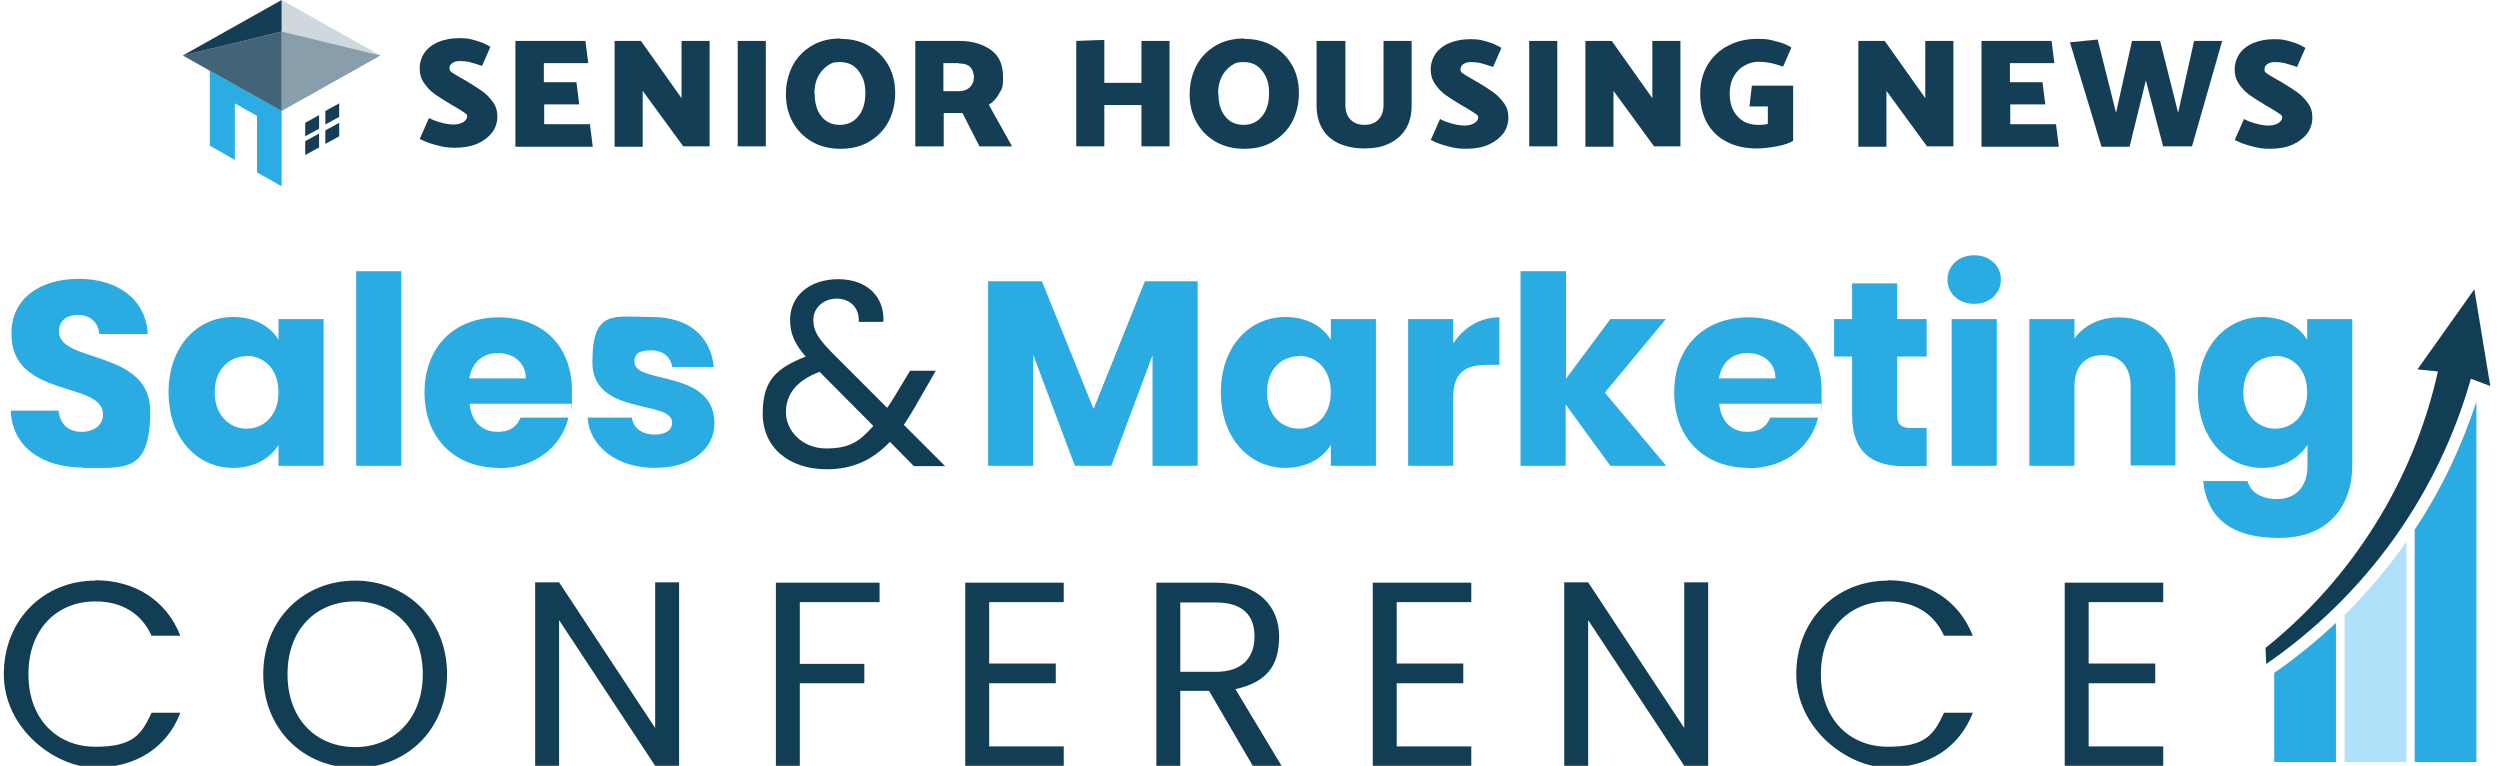 <?xml version="1.0" encoding="UTF-8"?> <svg xmlns="http://www.w3.org/2000/svg" id="Layer_1" version="1.1" viewBox="0 0 720.8 220.8"><defs><style> .st0 { fill: #2bace2; } .st1 { fill-rule: evenodd; } .st1, .st2, .st3, .st4, .st5 { fill: #133e56; } .st6 { fill: #afe2fa; } .st7 { fill: #2aabe2; } .st3 { opacity: .5; } .st4 { opacity: .2; } .st5 { opacity: .8; } .st8 { fill: #113d55; } </style></defs><g><g><path class="st7" d="M23.9,134.8c-11.4,0-20.4-5.7-20.8-16.4h13.8c.4,4.1,3,6.1,6.6,6.1s6.2-1.9,6.2-5c0-9.8-26.6-4.5-26.4-23.4,0-10.1,8.3-15.7,19.4-15.7s19.4,5.8,19.9,15.9h-14c-.2-3.4-2.7-5.5-6.1-5.5-3.1,0-5.5,1.5-5.5,4.8,0,9.2,26.3,5.1,26.3,22.9s-7,16.4-19.4,16.4Z"></path><path class="st7" d="M67.3,91.4c6.3,0,10.8,2.9,13,6.6v-6h13v42.3h-13v-6c-2.3,3.7-6.8,6.6-13.1,6.6-10.3,0-18.6-8.5-18.6-21.8s8.3-21.7,18.6-21.7ZM71.1,102.7c-4.8,0-9.2,3.6-9.2,10.4s4.4,10.5,9.2,10.5,9.2-3.7,9.2-10.5-4.3-10.5-9.2-10.5Z"></path><path class="st7" d="M102.7,78.2h13v56.1h-13v-56.1Z"></path><path class="st7" d="M143.8,134.9c-12.4,0-21.4-8.3-21.4-21.7s8.8-21.7,21.4-21.7,21.1,8.2,21.1,21.1,0,2.5-.2,3.8h-29.3c.5,5.5,3.9,8.1,8,8.1s5.7-1.8,6.7-4.1h13.8c-2,8.3-9.5,14.6-20.1,14.6ZM135.4,109.1h16.2c0-4.6-3.6-7.3-8-7.3s-7.5,2.6-8.3,7.3Z"></path><path class="st7" d="M188.9,134.9c-11.3,0-18.9-6.3-19.5-14.5h12.8c.3,3,3,4.9,6.5,4.9s5.1-1.5,5.1-3.4c0-6.8-23-1.9-23-17.4s6.1-13.1,17.2-13.1,17,6.1,17.8,14.4h-12c-.4-2.9-2.6-4.8-6.2-4.8s-4.7,1.2-4.7,3.3c0,6.7,22.9,2,23.1,17.7,0,7.3-6.5,12.9-17.1,12.9Z"></path><path class="st8" d="M247.6,92.8c.2-4.3-2.7-6.7-6.4-6.7s-6.7,2.6-6.7,6.1,1.7,5.7,5.5,9.6l15.8,15.8c.5-.7.9-1.4,1.4-2.1l5.2-8.6h7.4l-6.2,10.8c-1,1.7-2,3.3-3,4.8l11.9,11.9h-9l-6.9-7c-5.1,5.3-10.8,7.9-18.2,7.9-11,0-18.5-6.3-18.5-16.1s4.2-13.1,12.4-16.4c-3.3-3.8-4.5-6.7-4.5-10.6,0-6.7,5.4-11.7,13.9-11.7s13.4,5.3,13,12.3h-6.9ZM251.8,122.8l-15.5-15.6c-6.6,2.5-9.7,6.4-9.7,11.7s4.7,10.4,11.6,10.4,9.7-2.1,13.6-6.5Z"></path><path class="st7" d="M285.1,81.1h15.3l14.9,36.8,14.8-36.8h15.2v53.2h-13v-31.9l-11.9,31.9h-10.5l-12-32v32h-13v-53.2Z"></path><path class="st7" d="M370.7,91.4c6.3,0,10.8,2.9,13,6.6v-6h13v42.3h-13v-6c-2.3,3.7-6.8,6.6-13.1,6.6-10.3,0-18.6-8.5-18.6-21.8s8.3-21.7,18.6-21.7ZM374.5,102.7c-4.8,0-9.2,3.6-9.2,10.4s4.4,10.5,9.2,10.5,9.2-3.7,9.2-10.5-4.3-10.5-9.2-10.5Z"></path><path class="st7" d="M419,134.3h-13v-42.3h13v7c3-4.5,7.6-7.5,13.3-7.5v13.7h-3.6c-6.1,0-9.7,2.1-9.7,9.4v19.6Z"></path><path class="st7" d="M438.5,78.2h13v31l12.8-17.2h16l-17.6,21.2,17.7,21.1h-16.1l-12.9-17.7v17.7h-13v-56.1Z"></path><path class="st7" d="M504.1,134.9c-12.4,0-21.4-8.3-21.4-21.7s8.8-21.7,21.4-21.7,21.1,8.2,21.1,21.1,0,2.5-.2,3.8h-29.3c.5,5.5,3.9,8.1,8,8.1s5.7-1.8,6.7-4.1h13.8c-2,8.3-9.5,14.6-20.1,14.6ZM495.7,109.1h16.2c0-4.6-3.6-7.3-8-7.3s-7.5,2.6-8.3,7.3Z"></path><path class="st7" d="M534,102.8h-5.2v-10.8h5.2v-10.3h13v10.3h8.5v10.8h-8.5v17c0,2.5,1.1,3.6,3.9,3.6h4.6v11h-6.6c-8.8,0-14.9-3.7-14.9-14.7v-16.8Z"></path><path class="st7" d="M561.5,80.6c0-3.9,3.1-7,7.7-7s7.7,3.1,7.7,7-3.1,7-7.7,7-7.7-3.1-7.7-7ZM562.7,92h13v42.3h-13v-42.3Z"></path><path class="st7" d="M614.3,111.3c0-5.8-3.2-8.9-8.1-8.9s-8.1,3.2-8.1,8.9v23h-13v-42.3h13v5.6c2.6-3.6,7.1-6.1,12.8-6.1,9.8,0,16.3,6.7,16.3,18v24.7h-12.9v-23Z"></path><path class="st7" d="M652.2,91.4c6.2,0,10.8,2.8,13,6.6v-6h13v42.2c0,11.3-6.5,20.9-21.1,20.9s-20.8-6.4-21.9-16.4h12.8c.8,3.2,4,5.2,8.5,5.2s8.8-2.6,8.8-9.7v-6c-2.3,3.7-6.8,6.7-13,6.7-10.4,0-18.6-8.5-18.6-21.8s8.3-21.7,18.6-21.7ZM656,102.7c-4.8,0-9.2,3.6-9.2,10.4s4.4,10.5,9.2,10.5,9.2-3.7,9.2-10.5-4.3-10.5-9.2-10.5Z"></path></g><g><path class="st8" d="M27.5,167.3c11.4,0,20.5,5.8,24.5,16h-8.3c-2.9-6.4-8.5-9.9-16.2-9.9-11.1,0-19.3,8-19.3,21s8.3,20.9,19.3,20.9,13.3-3.6,16.2-9.8h8.3c-3.9,10.2-13,15.8-24.5,15.8S1.1,210.2,1.1,194.4s11.6-27,26.4-27Z"></path><path class="st8" d="M102.4,221.4c-14.8,0-26.5-11.1-26.5-27s11.7-27,26.5-27,26.5,11.1,26.5,27-11.6,27-26.5,27ZM102.4,215.4c11.1,0,19.5-8.1,19.5-21s-8.3-21-19.5-21-19.5,8-19.5,21,8.3,21,19.5,21Z"></path><path class="st8" d="M195.8,167.9v52.9h-6.9l-27.7-42v42h-6.9v-52.9h6.9l27.7,42v-42h6.9Z"></path><path class="st8" d="M223.8,168h29.8v5.6h-23v17.8h18.6v5.6h-18.6v23.8h-6.9v-52.8Z"></path><path class="st8" d="M306.7,173.6h-21.5v17.7h19.2v5.7h-19.2v18.2h21.5v5.7h-28.4v-52.9h28.4v5.7Z"></path><path class="st8" d="M350.5,168c12.4,0,18.3,6.9,18.3,15.5s-3.7,13.2-12.6,15.2l13.3,22.1h-8.3l-12.6-21.6h-8.3v21.6h-6.9v-52.8h17ZM350.5,173.7h-10.2v20h10.2c7.8,0,11.2-4.2,11.2-10.2s-3.3-9.8-11.2-9.8Z"></path><path class="st8" d="M424.2,173.6h-21.5v17.7h19.2v5.7h-19.2v18.2h21.5v5.7h-28.4v-52.9h28.4v5.7Z"></path><path class="st8" d="M492.5,167.9v52.9h-6.9l-27.7-42v42h-6.9v-52.9h6.9l27.7,42v-42h6.9Z"></path><path class="st8" d="M544.3,167.3c11.4,0,20.5,5.8,24.5,16h-8.3c-2.9-6.4-8.5-9.9-16.2-9.9-11.1,0-19.3,8-19.3,21s8.3,20.9,19.3,20.9,13.3-3.6,16.2-9.8h8.3c-3.9,10.2-13,15.8-24.5,15.8s-26.4-11.1-26.4-26.9,11.6-27,26.4-27Z"></path><path class="st8" d="M623.7,173.6h-21.5v17.7h19.2v5.7h-19.2v18.2h21.5v5.7h-28.4v-52.9h28.4v5.7Z"></path></g><g><path class="st7" d="M696.2,219.7h17.8v-103.9c-4.3,13.1-10.2,25.5-17.8,36.9v67Z"></path><path class="st6" d="M676,219.7h17.8v-63.5c-5.3,7.6-11.3,14.6-17.8,21.1v42.4Z"></path><path class="st7" d="M655.7,219.7h17.8v-40.1c-5.6,5.2-11.5,10.1-17.8,14.4v25.7Z"></path><path class="st8" d="M653.3,191.5c28.7-19.7,49.6-48.8,59.1-82.3l5.6,2.1-4.6-27.9-16.4,23.1,5.9.6c-7,31.4-24.6,59.6-49.7,79.7l.2,4.8Z"></path></g></g><g><g><g><polygon class="st0" points="60.5 42 67.7 46.1 67.7 29.8 74.1 33.4 74.1 49.7 81.2 53.7 81.2 32 60.5 20.4 60.5 42"></polygon><polygon class="st4" points="109.7 16 81.2 0 81.2 9.1 109.7 16"></polygon><polygon class="st3" points="81.2 9.1 81.2 9.5 81.2 29.8 81.2 32 109.7 16 81.2 9.1"></polygon><polygon class="st2" points="81.2 0 52.7 16 81.2 9.1 81.2 0"></polygon><polygon class="st5" points="81.2 9.5 81.2 9.1 52.7 16 60.5 20.4 81.2 32 81.2 29.8 81.2 9.5"></polygon></g><path class="st1" d="M88,35.3v4l2-1.1,2-1.1v-3.9l-2,1.1-2,1.1ZM93.8,37.6v3.9l2-1.1,2-1.1v-3.9l-2,1.1-2,1.1ZM95.8,30.9l-2,1.1v3.9l2-1.1,2-1.1v-3.9l-2,1.1ZM88,40.8v3.9l2-1.1,2-1.1v-4l-2,1.1-2,1.1Z"></path></g><path class="st2" d="M121,40.1l2.7-6.1c.8.5,1.9.9,3.3,1.3,1.4.4,2.7.6,3.7.6s2.1-.2,2.9-.7c.7-.5,1.1-1,1.1-1.6s-.3-.8-.8-1.1c-.5-.4-1.4-.9-2.5-1.6l-1.4-.8c-2-1.2-3.6-2.2-4.7-3-1.1-.8-2.1-1.8-3-3.1-.9-1.3-1.3-2.7-1.3-4.3s.5-3.2,1.4-4.5c.9-1.3,2.3-2.4,4-3.1,1.7-.7,3.7-1.1,6-1.1s3.1.2,4.8.7c1.6.4,3,1.1,4.2,1.8l-2.4,5.5c-1.6-.5-2.8-.9-3.6-1.1s-1.8-.3-2.8-.3-1.6.2-2.2.6c-.6.4-.8.9-.8,1.5s.2.8.7,1.2c.5.3,1.2.8,2.3,1.4l1.6.9c1.9,1.1,3.4,2.1,4.7,3,1.3.9,2.3,2,3.2,3.2.9,1.2,1.3,2.6,1.3,4.2s-.5,3.3-1.5,4.6c-1,1.3-2.4,2.4-4.2,3.2-1.8.8-4,1.2-6.4,1.2s-3.3-.2-5.3-.7c-2-.5-3.5-1.1-4.7-1.7Z"></path><path class="st2" d="M170.1,35.9l.8,6.4h-22.3V11.8h20.2l.8,6.4h-12.8v5.5h9.4l.8,6.4h-10.1v5.7h13.4Z"></path><path class="st2" d="M185.3,26.3v16h-8.1V11.8h7.6l11.7,16.5V11.8h8.1v30.4h-7.6l-11.7-16Z"></path><path class="st2" d="M220.8,11.8v30.4h-8.1V11.8h8.1Z"></path><path class="st2" d="M242.3,11.2c3.2,0,6,.7,8.4,2.1,2.4,1.4,4.2,3.3,5.5,5.6,1.3,2.4,1.9,5,1.9,8s-.7,5.9-2,8.3c-1.3,2.4-3.2,4.3-5.6,5.7-2.4,1.4-5.1,2-8.2,2s-5.9-.7-8.3-2.1c-2.4-1.4-4.2-3.3-5.5-5.7-1.3-2.4-1.9-5-1.9-8s.7-5.8,2-8.3c1.3-2.4,3.2-4.3,5.6-5.7,2.4-1.4,5.1-2,8.1-2ZM234.9,27.1c0,2.6.6,4.8,1.9,6.4,1.3,1.7,3.1,2.5,5.3,2.5s4-.8,5.3-2.4c1.4-1.6,2.1-3.9,2.1-6.8s-.7-4.7-2-6.4c-1.3-1.7-3.1-2.5-5.3-2.5s-2.6.4-3.7,1.1c-1.1.8-2,1.8-2.7,3.2-.7,1.4-1,3-1,4.8Z"></path><path class="st2" d="M263.9,42.3V11.8h12.8c3.6,0,6.6.9,9,2.6,2.4,1.7,3.5,4.3,3.5,7.8s-.4,3.4-1.1,4.7c-.7,1.4-1.7,2.5-3,3.3l6.7,12h-9.4l-4.9-9.6h-5.4v9.6h-8.1ZM276.4,18.2h-4.4v8.1h4.5c1.3,0,2.3-.4,3.1-1.1.8-.8,1.2-1.7,1.2-2.9s-.4-2.3-1.1-3-1.8-1-3.2-1Z"></path><path class="st2" d="M337.2,11.8v30.4h-8.1v-11.9h-10.7v11.9h-8.1V11.8l8.1-.3v12.4h10.7v-12.1h8.1Z"></path><path class="st2" d="M358.7,11.2c3.2,0,6,.7,8.4,2.1,2.4,1.4,4.2,3.3,5.5,5.6s1.9,5,1.9,8-.7,5.9-2,8.3c-1.3,2.4-3.2,4.3-5.6,5.7-2.4,1.4-5.1,2-8.2,2s-5.9-.7-8.3-2.1-4.2-3.3-5.5-5.7c-1.3-2.4-1.9-5-1.9-8s.7-5.8,2-8.3c1.3-2.4,3.2-4.3,5.6-5.7,2.4-1.4,5.1-2,8.1-2ZM351.3,27.1c0,2.6.6,4.8,1.9,6.4,1.3,1.7,3.1,2.5,5.3,2.5s4-.8,5.3-2.4c1.4-1.6,2.1-3.9,2.1-6.8s-.7-4.7-2-6.4c-1.3-1.7-3.1-2.5-5.3-2.5s-2.6.4-3.7,1.1c-1.1.8-2,1.8-2.7,3.2-.7,1.4-1,3-1,4.8Z"></path><path class="st2" d="M379.8,11.8h8.1v18.4c0,1.9.5,3.3,1.5,4.3,1,1,2.3,1.5,4,1.5s3-.5,4-1.5c1-1,1.5-2.5,1.5-4.3V11.8h8.1v18.8c0,2.6-.6,4.8-1.7,6.6-1.1,1.8-2.7,3.2-4.8,4.2-2.1,1-4.4,1.4-7.2,1.4s-5.1-.5-7.2-1.4c-2.1-1-3.7-2.3-4.8-4.2-1.1-1.8-1.7-4.1-1.7-6.6V11.8Z"></path><path class="st2" d="M412.5,40.4l2.7-6.1c.8.5,1.9.9,3.3,1.3,1.4.4,2.7.6,3.7.6s2.1-.2,2.9-.7c.7-.5,1.1-1,1.1-1.6s-.3-.8-.8-1.1c-.5-.4-1.4-.9-2.5-1.6l-1.4-.8c-2-1.2-3.6-2.2-4.7-3-1.1-.8-2.1-1.8-3-3.1-.9-1.3-1.3-2.7-1.3-4.3s.5-3.2,1.4-4.5c.9-1.3,2.3-2.4,4-3.1,1.7-.7,3.7-1.1,6-1.1s3.1.2,4.8.7c1.6.4,3,1.1,4.2,1.8l-2.4,5.5c-1.6-.5-2.8-.9-3.6-1.1s-1.8-.3-2.8-.3-1.6.2-2.2.6c-.6.4-.8.9-.8,1.5s.2.8.7,1.2c.5.3,1.2.8,2.3,1.4l1.6.9c1.9,1.1,3.4,2.1,4.7,3,1.3.9,2.3,2,3.2,3.2.9,1.2,1.3,2.6,1.3,4.2s-.5,3.3-1.5,4.6c-1,1.3-2.4,2.4-4.2,3.2-1.8.8-4,1.2-6.4,1.2s-3.3-.2-5.3-.7c-2-.5-3.5-1.1-4.7-1.7Z"></path><path class="st2" d="M449,11.8v30.4h-8.1V11.8h8.1Z"></path><path class="st2" d="M465.2,26.3v16h-8.1V11.8h7.6l11.7,16.5V11.8h8.1v30.4h-7.6l-11.7-16Z"></path><path class="st2" d="M509.6,30.7h-5.2l.7-6h11.9v15.9c-1.1.7-2.7,1.2-4.8,1.6-2.1.4-4,.6-5.7.6-3.3,0-6.1-.6-8.6-1.9-2.4-1.2-4.3-3-5.7-5.4-1.3-2.4-2-5.2-2-8.4s.7-6,2.2-8.5c1.5-2.4,3.5-4.3,6-5.5,2.5-1.3,5.3-1.9,8.3-1.9s3.4.2,5.3.7c1.9.4,3.4,1.1,4.5,1.8l-2.4,5.5c-1.5-.5-2.8-.9-3.9-1.1-1.1-.2-2.3-.3-3.4-.3s-2.6.4-3.8,1.1c-1.3.7-2.3,1.7-3.1,3.1s-1.2,3.1-1.2,5,.4,3.8,1.2,5.1c.8,1.4,1.8,2.3,3,3,1.2.6,2.5.9,3.9.9s1.8,0,2.9-.3v-5.2Z"></path><path class="st2" d="M543.9,26.3v16h-8.1V11.8h7.6l11.7,16.5V11.8h8.1v30.4h-7.6l-11.7-16Z"></path><path class="st2" d="M592.8,35.9l.8,6.4h-22.3V11.8h20.2l.8,6.4h-12.8v5.5h9.4l.8,6.4h-10.1v5.7h13.4Z"></path><path class="st2" d="M623.7,42.3l-5-19.1-4.7,19.1h-8.1l-9.1-30.1,8-.8,5.3,21.1,4.6-20.7h8.1l5.2,20.7,4.6-20.7h8.1l-8.7,30.4h-8.1Z"></path><path class="st2" d="M644.3,40.4l2.7-6.1c.8.5,1.9.9,3.3,1.3,1.4.4,2.7.6,3.7.6s2.1-.2,2.9-.7c.7-.5,1.1-1,1.1-1.6s-.3-.8-.8-1.1c-.5-.4-1.4-.9-2.5-1.6l-1.4-.8c-2-1.2-3.6-2.2-4.7-3-1.1-.8-2.1-1.8-3-3.1-.9-1.3-1.3-2.7-1.3-4.3s.5-3.2,1.4-4.5c.9-1.3,2.3-2.4,4-3.1,1.7-.7,3.7-1.1,6-1.1s3.1.2,4.8.7c1.6.4,3,1.1,4.2,1.8l-2.4,5.5c-1.6-.5-2.8-.9-3.6-1.1s-1.8-.3-2.8-.3-1.6.2-2.2.6c-.6.4-.8.9-.8,1.5s.2.8.7,1.2c.5.3,1.2.8,2.3,1.4l1.6.9c1.9,1.1,3.4,2.1,4.7,3,1.3.9,2.3,2,3.2,3.2.9,1.2,1.3,2.6,1.3,4.2s-.5,3.3-1.5,4.6c-1,1.3-2.4,2.4-4.2,3.2-1.8.8-4,1.2-6.4,1.2s-3.3-.2-5.3-.7c-2-.5-3.5-1.1-4.7-1.7Z"></path></g></svg> 